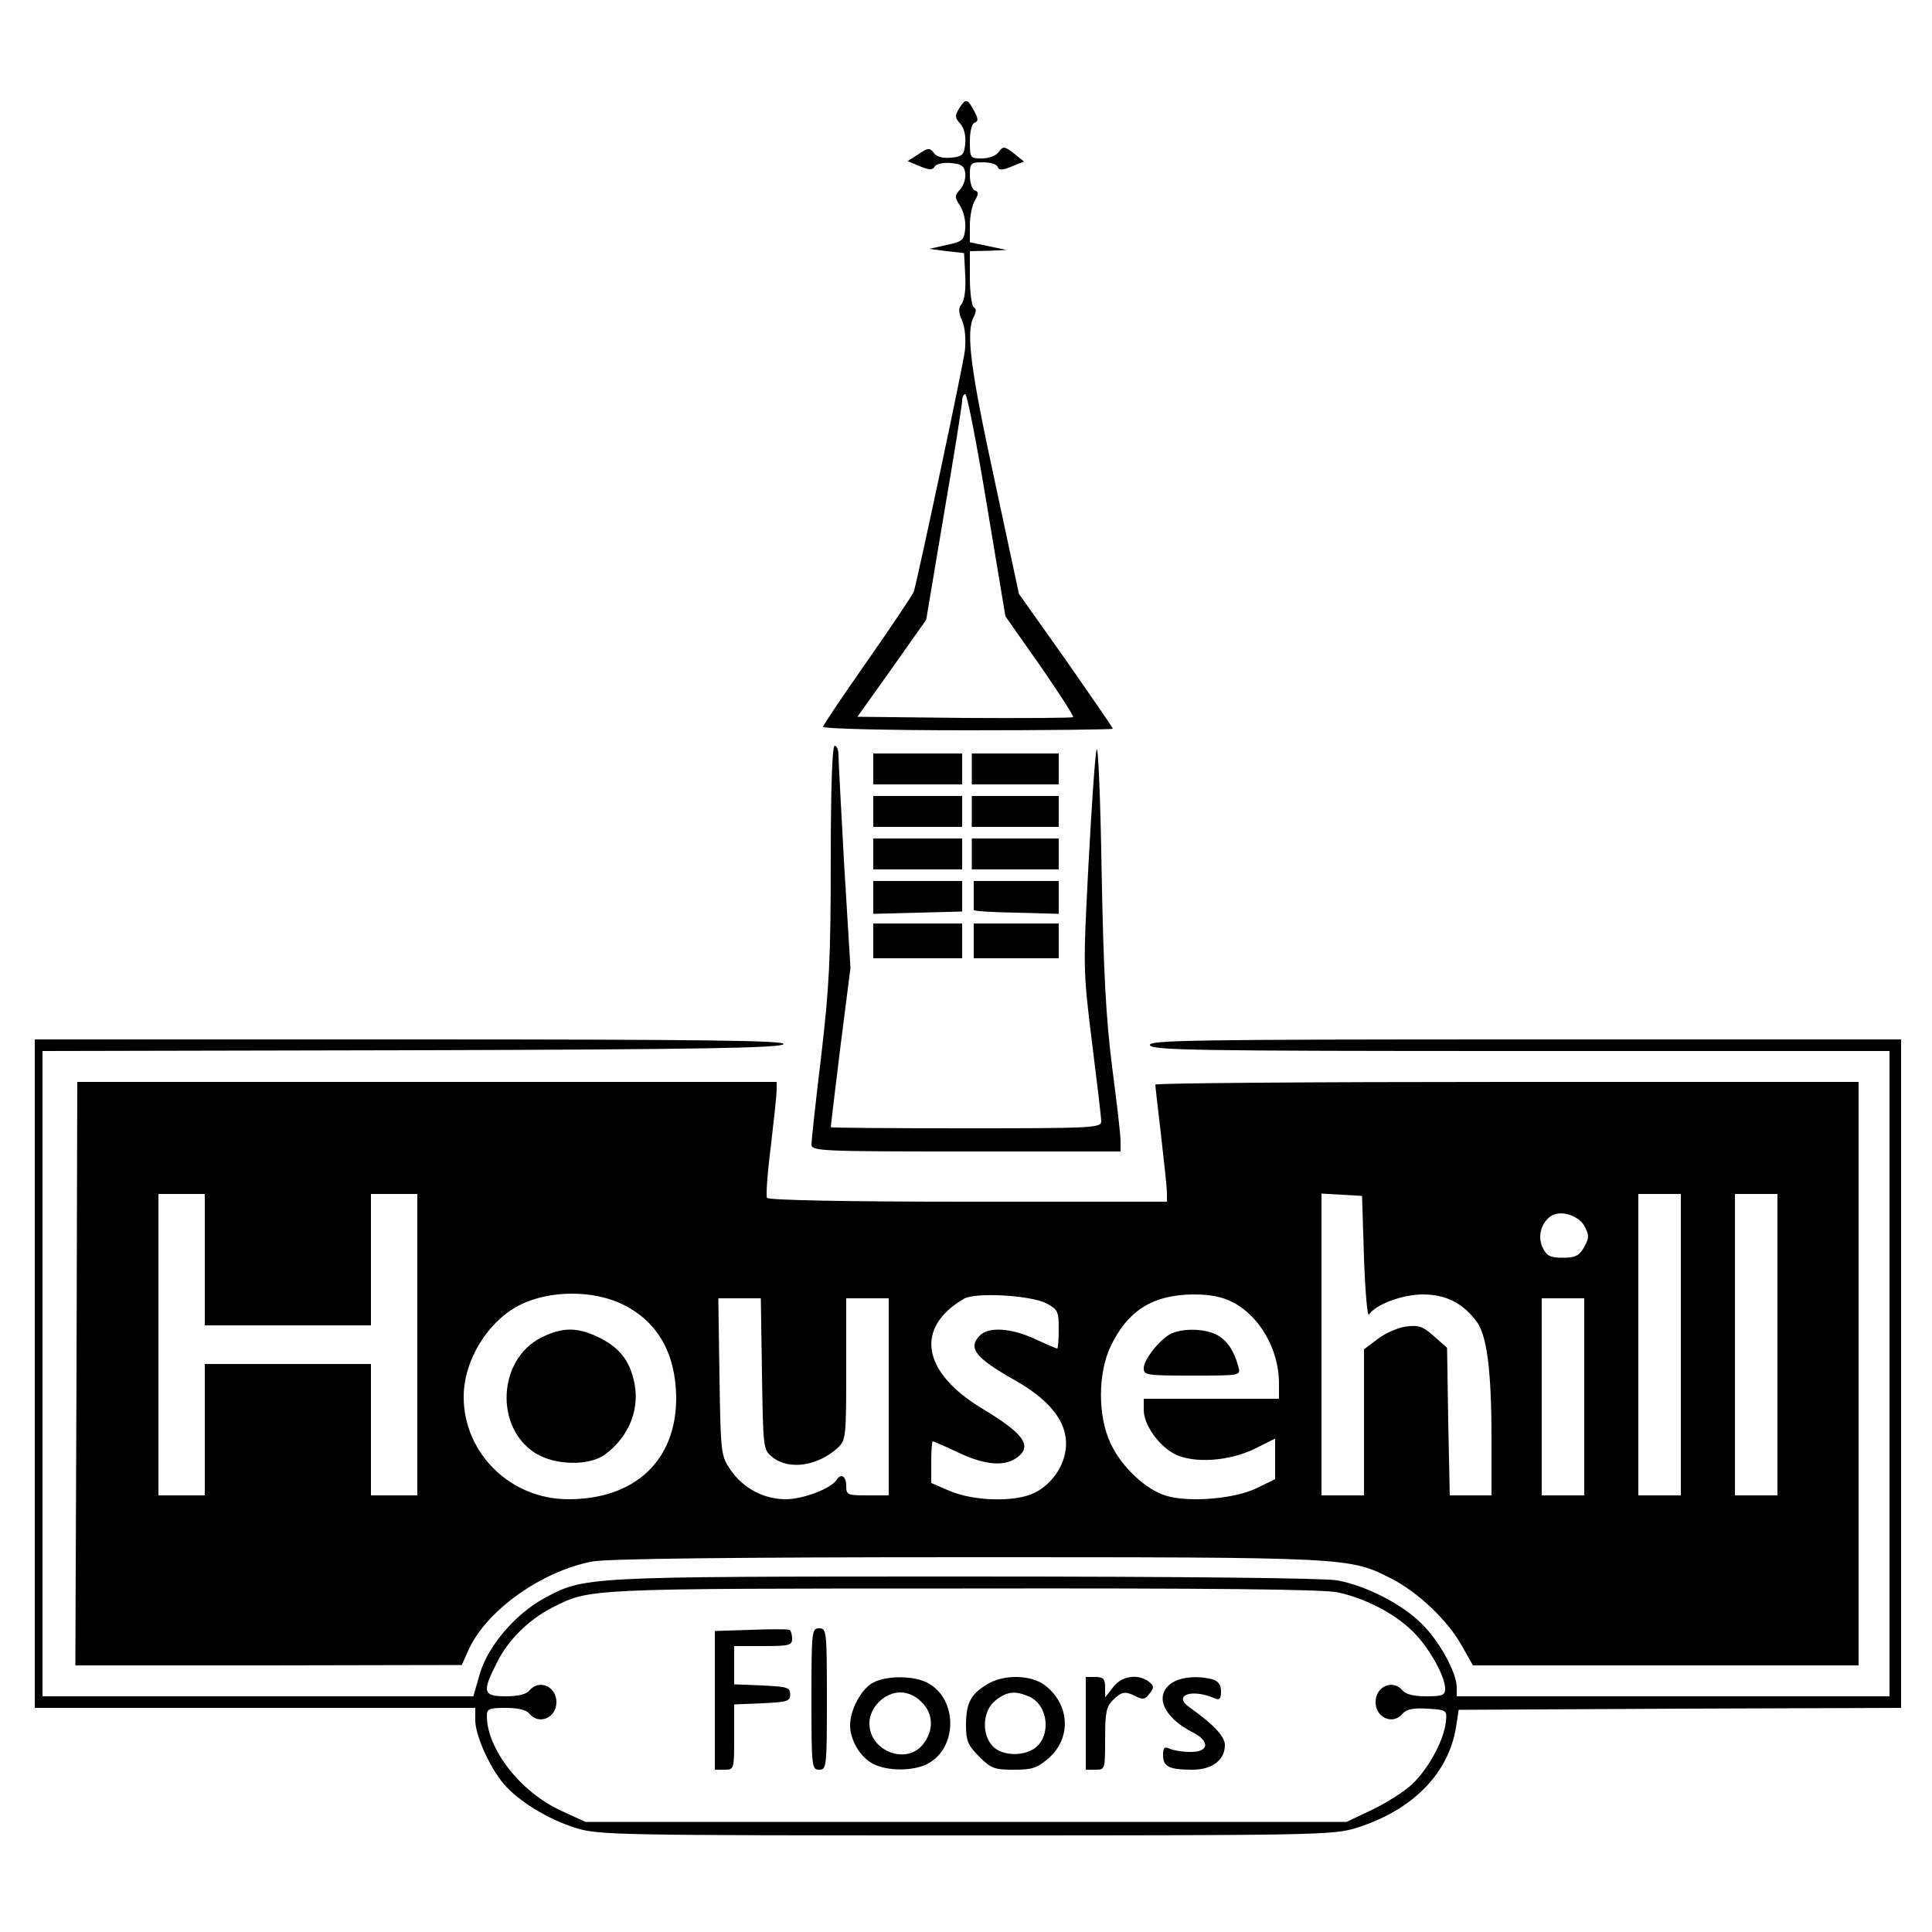 <?xml version="1.0" standalone="no"?>
<!DOCTYPE svg PUBLIC "-//W3C//DTD SVG 20010904//EN"
 "http://www.w3.org/TR/2001/REC-SVG-20010904/DTD/svg10.dtd">
<svg version="1.0" xmlns="http://www.w3.org/2000/svg"
 width="500pt" height="500pt" viewBox="0 0 500 500"
 preserveAspectRatio="xMidYMid meet">
<g transform="translate(0,500) scale(0.1,-0.1)"
fill="#000000" stroke="none">
<path d="M2482 4719 c-11 -18 -11 -24 3 -39 10 -11 15 -31 13 -52 -3 -29 -7
-33 -36 -36 -22 -2 -38 2 -45 12 -11 14 -15 14 -40 -3 l-28 -18 31 -13 c25
-10 33 -11 39 -1 5 7 23 11 42 9 27 -2 35 -8 37 -26 2 -13 -4 -32 -13 -42 -15
-17 -15 -20 0 -43 9 -15 15 -40 13 -59 -3 -30 -7 -33 -48 -42 l-45 -10 45 -6
45 -5 3 -58 c2 -35 -2 -64 -9 -73 -9 -11 -9 -21 1 -44 8 -18 10 -50 7 -78 -5
-41 -120 -581 -132 -623 -3 -8 -57 -89 -120 -179 -63 -90 -115 -167 -115 -171
0 -5 169 -9 375 -9 206 0 375 2 375 4 0 3 -55 82 -121 177 l-122 172 -63 294
c-62 286 -75 384 -54 423 7 13 7 21 0 25 -5 3 -10 37 -10 76 l0 69 48 1 47 2
-47 10 -48 10 0 44 c0 24 6 53 13 64 10 17 10 23 0 26 -7 3 -13 20 -13 39 0
32 2 34 34 34 19 0 36 -5 38 -12 3 -9 12 -9 36 1 l32 13 -26 21 c-25 19 -28
19 -39 4 -7 -10 -26 -17 -44 -17 -30 0 -31 1 -31 44 0 27 5 46 13 49 9 3 9 10
-2 30 -17 32 -22 33 -39 6z m72 -1026 l48 -288 90 -128 c49 -71 88 -131 85
-133 -2 -2 -129 -3 -281 -2 l-277 3 89 125 89 126 46 274 c26 151 47 283 47
293 0 9 4 17 8 17 5 0 30 -129 56 -287z"/>
<path d="M2838 3060 c-4 -14 -13 -147 -21 -297 -14 -269 -14 -274 9 -460 13
-103 24 -196 24 -205 0 -17 -23 -18 -350 -18 -192 0 -350 1 -350 3 0 2 11 95
25 208 l26 204 -16 262 c-8 145 -15 274 -15 288 0 14 -4 25 -10 25 -6 0 -10
-106 -10 -297 0 -254 -4 -329 -25 -508 -14 -115 -25 -218 -25 -227 0 -17 26
-18 400 -18 l400 0 0 28 c0 15 -10 101 -22 192 -16 127 -22 243 -27 505 -3
187 -9 329 -13 315z"/>
<path d="M2260 3010 l0 -40 115 0 115 0 0 40 0 40 -115 0 -115 0 0 -40z"/>
<path d="M2515 3010 l0 -40 113 0 112 0 0 40 0 40 -112 0 -113 0 0 -40z"/>
<path d="M2260 2900 l0 -40 115 0 115 0 0 40 0 40 -115 0 -115 0 0 -40z"/>
<path d="M2515 2900 l0 -40 113 0 112 0 0 40 0 40 -112 0 -113 0 0 -40z"/>
<path d="M2260 2790 l0 -40 115 0 115 0 0 40 0 40 -115 0 -115 0 0 -40z"/>
<path d="M2515 2790 l0 -40 113 0 112 0 0 40 0 40 -112 0 -113 0 0 -40z"/>
<path d="M2260 2678 l0 -43 115 3 115 3 0 40 0 39 -115 0 -115 0 0 -42z"/>
<path d="M2520 2685 c0 -19 0 -37 0 -40 0 -3 50 -6 110 -7 l110 -3 0 43 0 42
-110 0 -110 0 0 -35z"/>
<path d="M2260 2565 l0 -45 115 0 115 0 0 45 0 45 -115 0 -115 0 0 -45z"/>
<path d="M2520 2565 l0 -45 110 0 110 0 0 45 0 45 -110 0 -110 0 0 -45z"/>
<path d="M90 1445 l0 -865 570 0 570 0 0 -32 c0 -39 37 -121 73 -164 38 -45
116 -93 188 -115 58 -18 106 -19 1009 -19 901 0 951 1 1009 19 148 46 242 143
260 266 l6 40 573 3 572 2 0 865 0 865 -975 0 c-862 0 -974 -2 -969 -15 5 -13
121 -15 960 -15 l954 0 0 -835 0 -835 -560 0 -560 0 0 23 c0 38 -45 120 -90
164 -50 51 -144 99 -219 113 -33 6 -396 10 -965 10 -993 0 -983 0 -1089 -57
-74 -41 -144 -123 -165 -194 l-17 -59 -557 0 -558 0 0 835 0 835 957 2 c754 2
957 6 961 16 3 9 -195 12 -967 12 l-971 0 0 -865z m3372 -566 c70 -15 144 -53
191 -98 42 -39 87 -118 87 -151 0 -17 -6 -20 -49 -20 -31 0 -53 5 -61 15 -25
30 -70 11 -70 -30 0 -41 45 -60 70 -30 10 12 28 15 64 13 50 -3 51 -4 48 -33
-5 -52 -51 -133 -96 -170 -23 -19 -69 -47 -102 -62 l-59 -28 -985 0 -985 0
-63 29 c-105 48 -192 160 -192 245 0 19 6 21 49 21 31 0 53 -5 61 -15 25 -30
70 -11 70 30 0 41 -45 60 -70 30 -8 -10 -30 -15 -61 -15 -59 0 -62 11 -23 87
28 58 83 112 144 143 97 49 84 49 1062 49 643 1 933 -2 970 -10z"/>
<path d="M1943 782 l-93 -3 0 -179 0 -180 25 0 c25 0 25 1 25 85 l0 84 73 3
c64 3 72 5 72 23 0 18 -8 20 -72 23 l-73 3 0 49 0 50 75 0 c68 0 75 2 75 19 0
11 -3 21 -7 23 -5 2 -50 2 -100 0z"/>
<path d="M2100 603 c0 -176 1 -183 20 -183 19 0 20 7 20 183 0 176 -1 183 -20
183 -19 0 -20 -7 -20 -183z"/>
<path d="M2259 645 c-30 -16 -59 -70 -59 -110 0 -38 26 -83 60 -100 37 -19
103 -19 140 0 79 41 79 169 0 210 -36 19 -107 19 -141 0z m126 -50 c31 -30 32
-73 4 -109 -43 -55 -139 -18 -139 54 0 41 39 80 80 80 19 0 40 -9 55 -25z"/>
<path d="M2553 640 c-41 -25 -53 -48 -53 -105 0 -40 5 -52 34 -81 31 -31 40
-34 90 -34 47 0 60 4 90 30 59 52 55 138 -9 188 -36 28 -108 30 -152 2z m111
-31 c50 -23 57 -103 13 -134 -31 -21 -83 -19 -107 5 -31 31 -27 93 6 119 30
24 52 26 88 10z"/>
<path d="M2810 540 l0 -120 25 0 c25 0 25 1 25 80 0 67 3 83 20 100 23 23 33
24 61 9 17 -8 23 -7 34 8 12 15 12 20 -2 31 -28 21 -70 15 -92 -14 l-21 -27 0
27 c0 21 -5 26 -25 26 l-25 0 0 -120z"/>
<path d="M3032 644 c-46 -32 -21 -89 56 -128 45 -23 40 -51 -8 -50 -19 0 -43
4 -52 8 -15 7 -18 3 -18 -17 0 -29 16 -37 76 -37 51 0 84 25 84 64 0 22 -29
53 -91 97 -45 31 4 50 64 24 13 -6 17 -2 17 18 0 17 -7 26 -22 31 -40 10 -83
6 -106 -10z"/>
<path d="M198 1445 l-3 -755 500 0 500 1 19 42 c47 101 190 202 320 226 40 7
359 11 970 11 987 0 988 0 1096 -55 69 -35 145 -107 182 -172 l30 -53 499 0
499 0 0 755 0 755 -910 0 c-500 0 -910 -3 -910 -7 0 -5 7 -64 15 -133 8 -69
15 -135 15 -147 l0 -23 -514 0 c-319 0 -517 4 -521 10 -3 5 1 65 10 134 8 68
15 134 15 145 l0 21 -905 0 -905 0 -2 -755z m332 295 l0 -170 215 0 215 0 0
170 0 170 60 0 60 0 0 -390 0 -390 -60 0 -60 0 0 170 0 170 -215 0 -215 0 0
-170 0 -170 -60 0 -60 0 0 390 0 390 60 0 60 0 0 -170z m3000 5 c3 -89 9 -154
13 -147 17 26 86 52 140 52 59 0 104 -23 139 -71 26 -35 38 -127 38 -301 l0
-148 -54 0 -54 0 -4 191 -3 191 -34 30 c-29 26 -40 29 -72 25 -21 -3 -54 -17
-73 -32 l-36 -27 0 -189 0 -189 -55 0 -55 0 0 391 0 390 53 -3 52 -3 5 -160z
m820 -225 l0 -390 -55 0 -55 0 0 390 0 390 55 0 55 0 0 -390z m250 0 l0 -390
-55 0 -55 0 0 390 0 390 55 0 55 0 0 -390z m-500 308 c13 -25 13 -31 0 -55
-13 -23 -23 -28 -55 -28 -33 0 -42 4 -53 27 -13 28 -4 63 22 81 24 16 70 2 86
-25z m-2484 -206 c88 -45 133 -127 134 -240 0 -162 -107 -262 -279 -262 -150
0 -271 119 -271 265 0 94 62 195 144 237 78 40 195 40 272 0z m1092 5 c30 -16
32 -21 32 -67 0 -28 -2 -50 -4 -50 -2 0 -28 11 -58 25 -61 28 -119 32 -142 9
-32 -32 -12 -58 87 -114 106 -59 150 -125 132 -197 -10 -41 -41 -79 -79 -97
-50 -24 -155 -21 -217 5 l-49 21 0 54 c0 30 2 54 4 54 2 0 34 -14 70 -31 69
-32 120 -35 152 -8 35 29 10 61 -93 123 -157 94 -177 210 -48 285 29 17 172 9
213 -12z m482 3 c69 -35 119 -121 120 -207 l0 -43 -175 0 -175 0 0 -29 c0 -38
38 -92 80 -114 49 -25 141 -19 208 14 l52 26 0 -53 0 -52 -47 -23 c-57 -28
-175 -38 -235 -20 -53 16 -116 75 -144 136 -33 70 -33 180 0 250 44 93 109
134 214 135 44 0 75 -6 102 -20z m-1218 -186 c3 -192 3 -196 27 -215 42 -34
116 -24 169 24 21 20 22 26 22 204 l0 183 55 0 55 0 0 -255 0 -255 -55 0 c-52
0 -55 1 -55 25 0 25 -14 33 -25 15 -14 -22 -86 -50 -131 -50 -57 0 -111 28
-144 77 -24 35 -25 42 -28 240 l-3 203 55 0 55 0 3 -196z m2128 -59 l0 -255
-55 0 -55 0 0 255 0 255 55 0 55 0 0 -255z"/>
<path d="M1400 1538 c-112 -57 -120 -233 -14 -299 52 -32 140 -33 180 -3 65
48 93 124 73 197 -13 52 -42 84 -94 108 -53 25 -91 24 -145 -3z"/>
<path d="M3034 1550 c-28 -11 -74 -67 -74 -91 0 -18 8 -19 126 -19 125 0 125
0 119 23 -12 43 -30 69 -57 83 -30 15 -81 17 -114 4z"/>
</g>
</svg>
